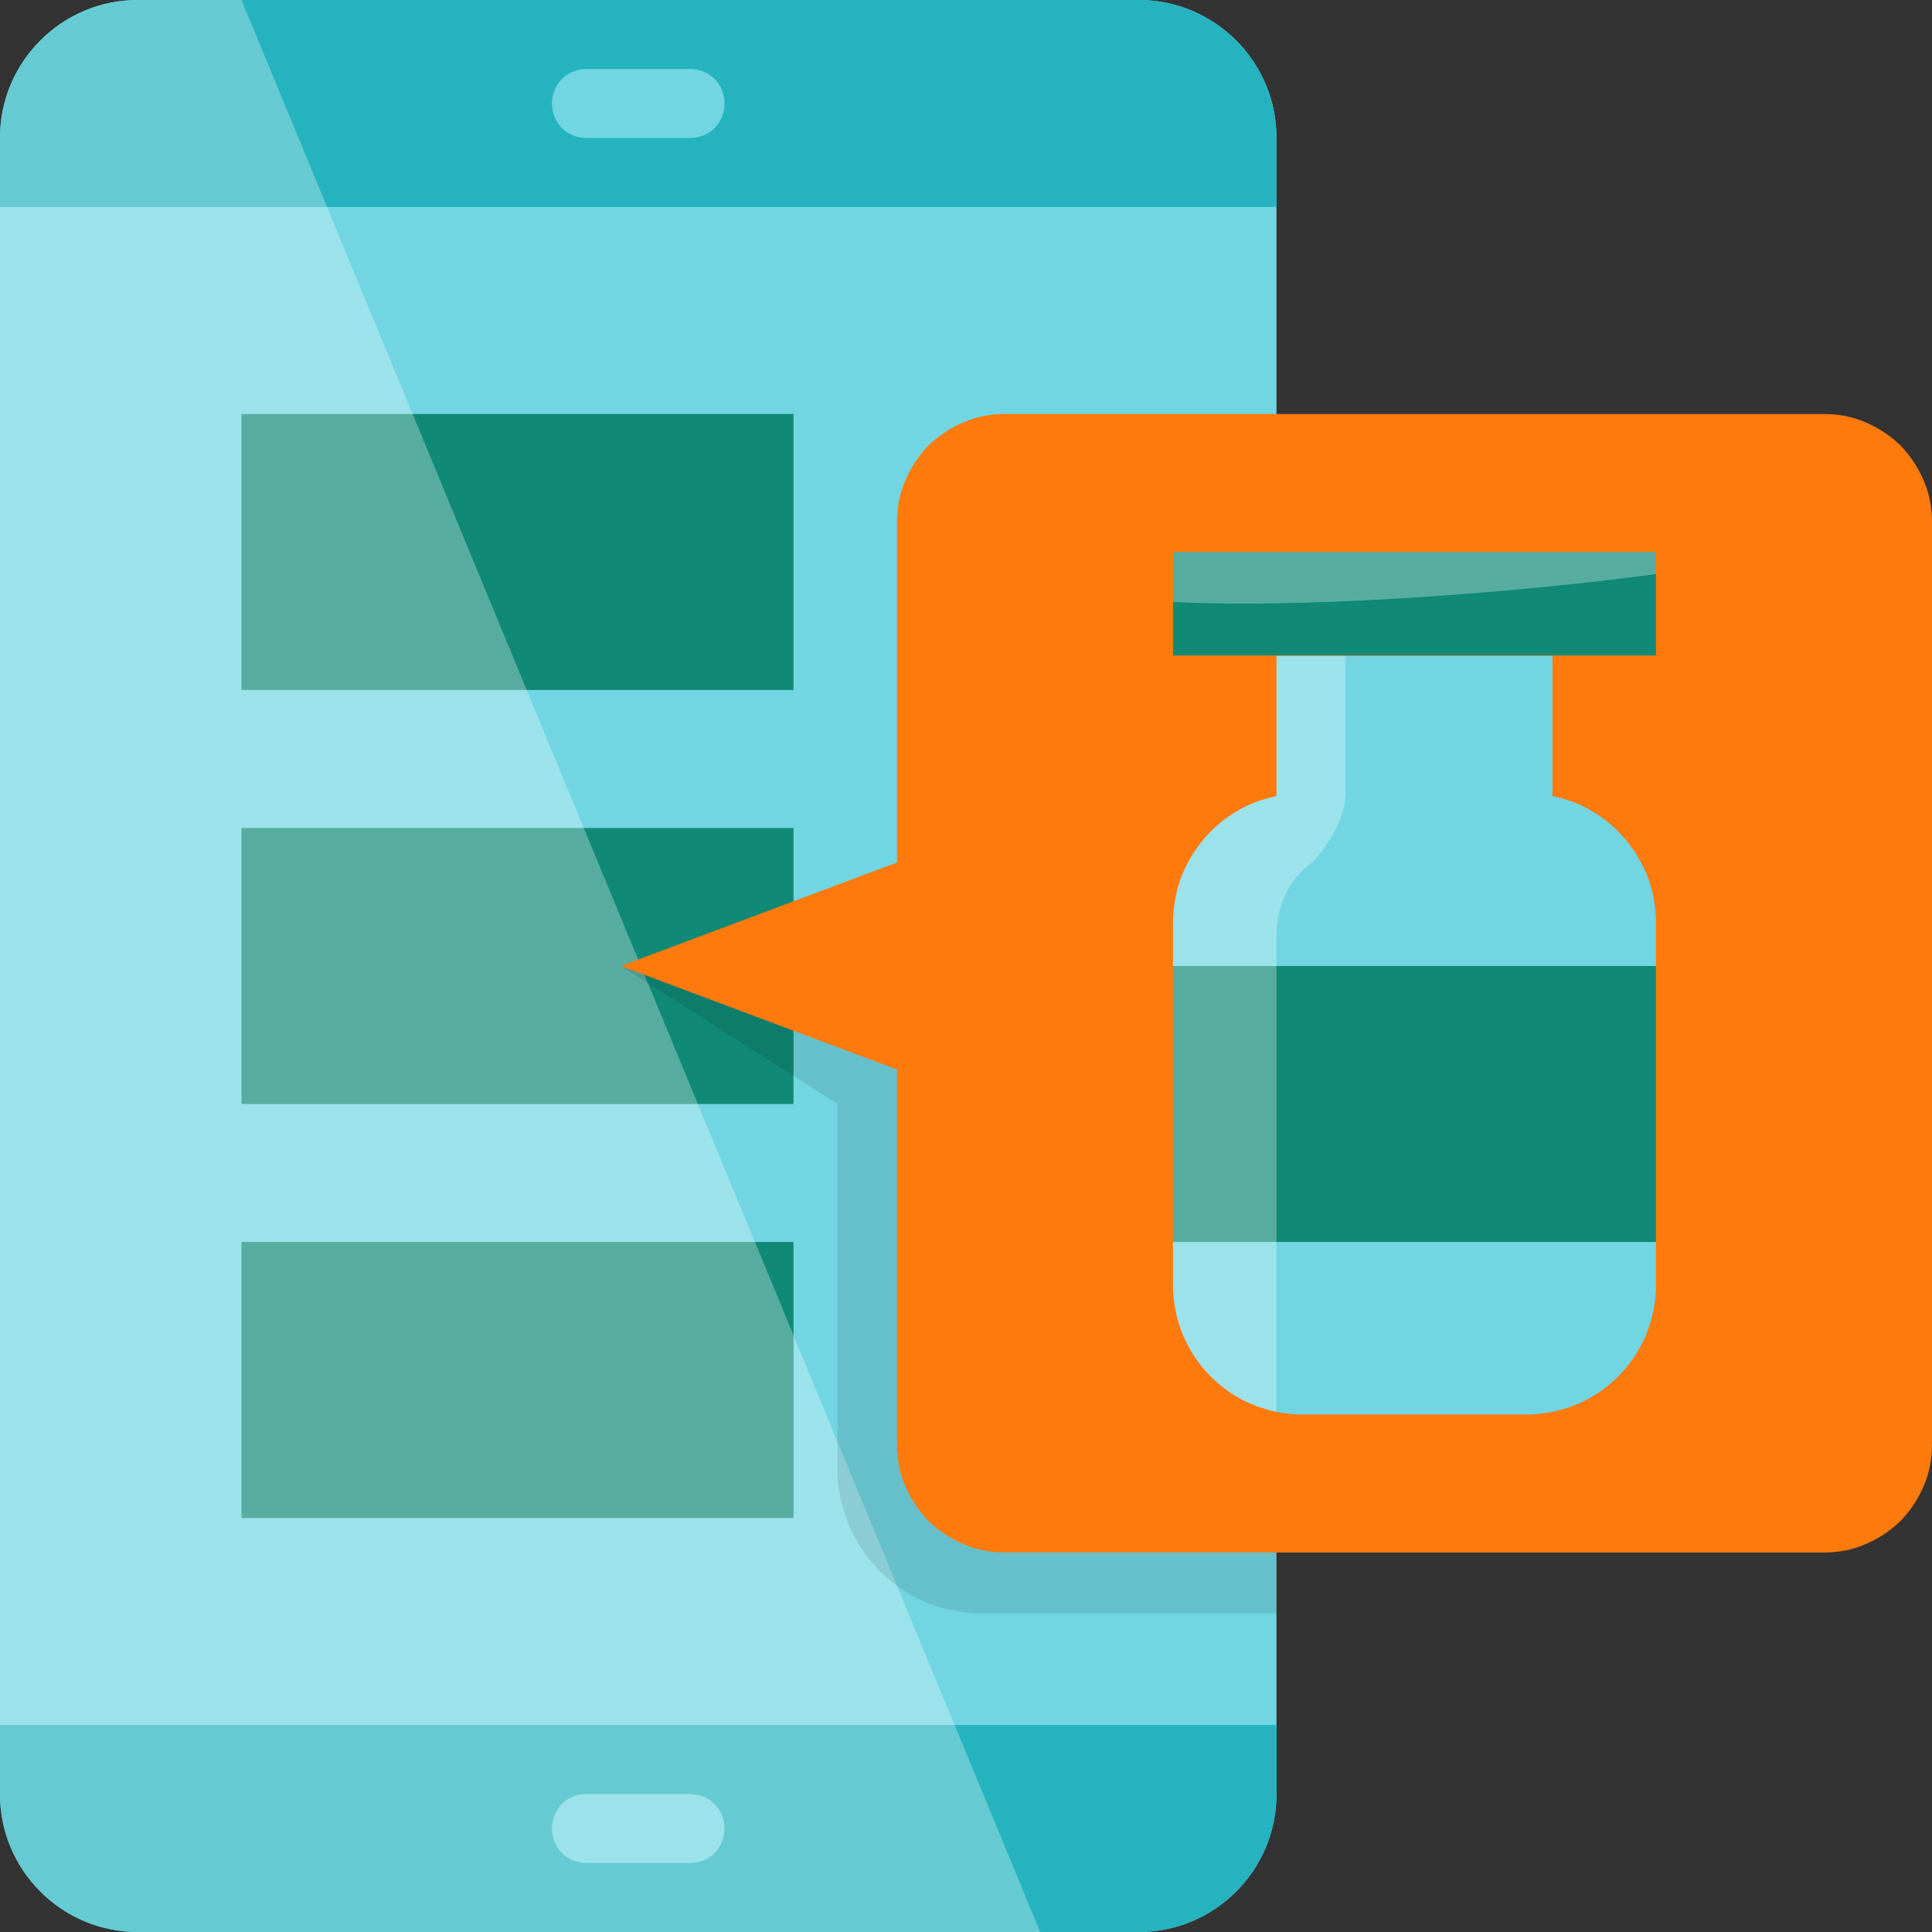 <svg version="1.2" xmlns="http://www.w3.org/2000/svg" viewBox="0 0 448 448" width="50" height="50">
	<rect x="0" y="0" width="448" height="448" fill="#333333" stroke="none"/>
	<title>Drug Inventory Tracking Applications</title>
	<style>
		.s0 { fill: #71d5e2 } 
		.s1 { fill: #25b4bf } 
		.s2 { fill: #108977 } 
		.s3 { opacity: .3;fill: #ffffff } 
		.s4 { opacity: .1;fill: #000202 } 
		.s5 { fill: #ff7a0d } 
	</style>
	<path class="s0" d="m32 0h232c17.7 0 32 14.3 32 32v384c0 17.7-14.3 32-32 32h-232c-17.7 0-32-14.3-32-32v-384c0-17.7 14.3-32 32-32z"/>
	<path class="s1" d="m0 416c0 4.2 0.8 8.4 2.4 12.2 1.6 3.9 4 7.5 7 10.4 2.9 3 6.5 5.4 10.4 7 3.8 1.6 8 2.4 12.2 2.4h232c4.2 0 8.4-0.8 12.2-2.4 3.9-1.6 7.5-4 10.4-7 3-2.9 5.4-6.5 7-10.4 1.6-3.8 2.4-8 2.4-12.2v-16h-296z"/>
	<path class="s1" d="m264 0h-232c-4.2 0-8.4 0.8-12.2 2.4-3.9 1.6-7.5 4-10.4 7-3 2.9-5.4 6.5-7 10.4-1.6 3.8-2.4 8-2.4 12.2v16h296v-16c0-4.2-0.8-8.4-2.4-12.2-1.6-3.9-4-7.5-7-10.4-2.9-3-6.5-5.4-10.4-7-3.8-1.6-8-2.4-12.2-2.4z"/>
	<g>
		<path class="s2" d="m56 96h128v64h-128z"/>
		<path class="s2" d="m184 240v16h-128v-64h128v16"/>
		<path class="s2" d="m56 288h128v64h-128z"/>
	</g>
	<path class="s0" d="m160 32h-24c-2.1 0-4.2-0.8-5.7-2.3-1.5-1.5-2.3-3.6-2.3-5.7 0-2.1 0.8-4.2 2.3-5.7 1.5-1.5 3.6-2.3 5.7-2.3h24c2.1 0 4.2 0.8 5.7 2.3 1.5 1.5 2.3 3.6 2.3 5.7 0 2.1-0.8 4.2-2.3 5.7-1.5 1.5-3.6 2.3-5.7 2.3z"/>
	<path class="s0" d="m160 432h-24c-2.1 0-4.2-0.8-5.7-2.3-1.5-1.5-2.3-3.6-2.3-5.7 0-2.1 0.8-4.2 2.3-5.7 1.5-1.5 3.6-2.3 5.7-2.3h24c2.1 0 4.2 0.8 5.7 2.3 1.5 1.5 2.3 3.6 2.3 5.7 0 2.1-0.8 4.2-2.3 5.7-1.5 1.5-3.6 2.3-5.7 2.3z"/>
	<path class="s3" d="m32 0c-4.2 0-8.4 0.8-12.2 2.4-3.9 1.6-7.5 4-10.4 7-3 2.9-5.4 6.5-7 10.4-1.6 3.8-2.4 8-2.4 12.2v384c0 4.2 0.8 8.4 2.4 12.2 1.6 3.9 4 7.5 7 10.4 2.9 3 6.5 5.4 10.4 7 3.8 1.6 8 2.4 12.2 2.4h209.2l-185.2-448z"/>
	<path class="s4" d="m144 224l50.2 32v84.6c0 4.4 0.9 8.8 2.6 12.9 1.7 4 4.1 7.7 7.2 10.8 3.1 3.1 6.8 5.6 10.9 7.3 4.1 1.7 8.4 2.5 12.8 2.5h68.3v-153.5z"/>
	<path class="s5" d="m208 121v79l-64 24 64 24v87c0 3.3 0.6 6.5 1.9 9.5 1.3 3.1 3.1 5.8 5.4 8.2 2.4 2.3 5.1 4.1 8.2 5.4 3 1.3 6.2 1.9 9.5 1.9h190c3.3 0 6.5-0.6 9.5-1.9 3.1-1.3 5.8-3.1 8.2-5.4 2.3-2.4 4.1-5.1 5.4-8.2 1.3-3 1.9-6.2 1.9-9.5v-214c0-3.3-0.6-6.5-1.9-9.5-1.3-3.1-3.1-5.8-5.4-8.2-2.4-2.3-5.1-4.1-8.2-5.4-3-1.3-6.2-1.9-9.5-1.9h-190c-3.3 0-6.5 0.6-9.5 1.9-3.1 1.3-5.8 3.1-8.2 5.4-2.3 2.4-4.1 5.1-5.4 8.2-1.3 3-1.9 6.2-1.9 9.5z"/>
	<path class="s2" d="m272 128h112v24h-112z"/>
	<path class="s0" d="m360 184.6v-32.5h-64v32.5c-3.4 0.7-6.6 1.9-9.5 3.7-3 1.8-5.6 4.1-7.7 6.7-2.2 2.7-3.9 5.7-5.1 8.9-1.1 3.3-1.7 6.7-1.7 10.1v84c0 3.9 0.8 7.8 2.3 11.5 1.5 3.6 3.7 6.9 6.5 9.7 2.8 2.8 6.1 5 9.7 6.5 3.7 1.5 7.6 2.3 11.5 2.3h52c3.9 0 7.8-0.8 11.5-2.3 3.6-1.5 6.9-3.7 9.7-6.5 2.8-2.8 5-6.1 6.5-9.7 1.5-3.7 2.3-7.6 2.3-11.5v-84c0-3.4-0.6-6.8-1.7-10.1-1.2-3.2-2.9-6.2-5.1-8.9-2.1-2.6-4.7-4.9-7.7-6.7-2.9-1.8-6.1-3-9.5-3.7z"/>
	<path class="s2" d="m272 224h112v64h-112z"/>
	<path class="s3" d="m272 139.6c35.7 1.7 86.6-3 112-6.5v-5.1h-112z"/>
	<path class="s3" d="m296 152.1v32.5c-3.4 0.7-6.6 1.9-9.5 3.7-3 1.8-5.6 4.1-7.7 6.7-2.2 2.7-3.9 5.7-5.1 8.9-1.1 3.3-1.7 6.7-1.7 10.1v84c0 3.4 0.6 6.8 1.7 10.1 1.2 3.2 2.9 6.2 5 8.9 2.2 2.6 4.8 4.9 7.7 6.7 3 1.7 6.2 3 9.6 3.7v-110.7c0 0-0.3-10.7 8.1-16.5 0 0 7.9-8 7.9-16.2v-31.9z"/>
</svg>